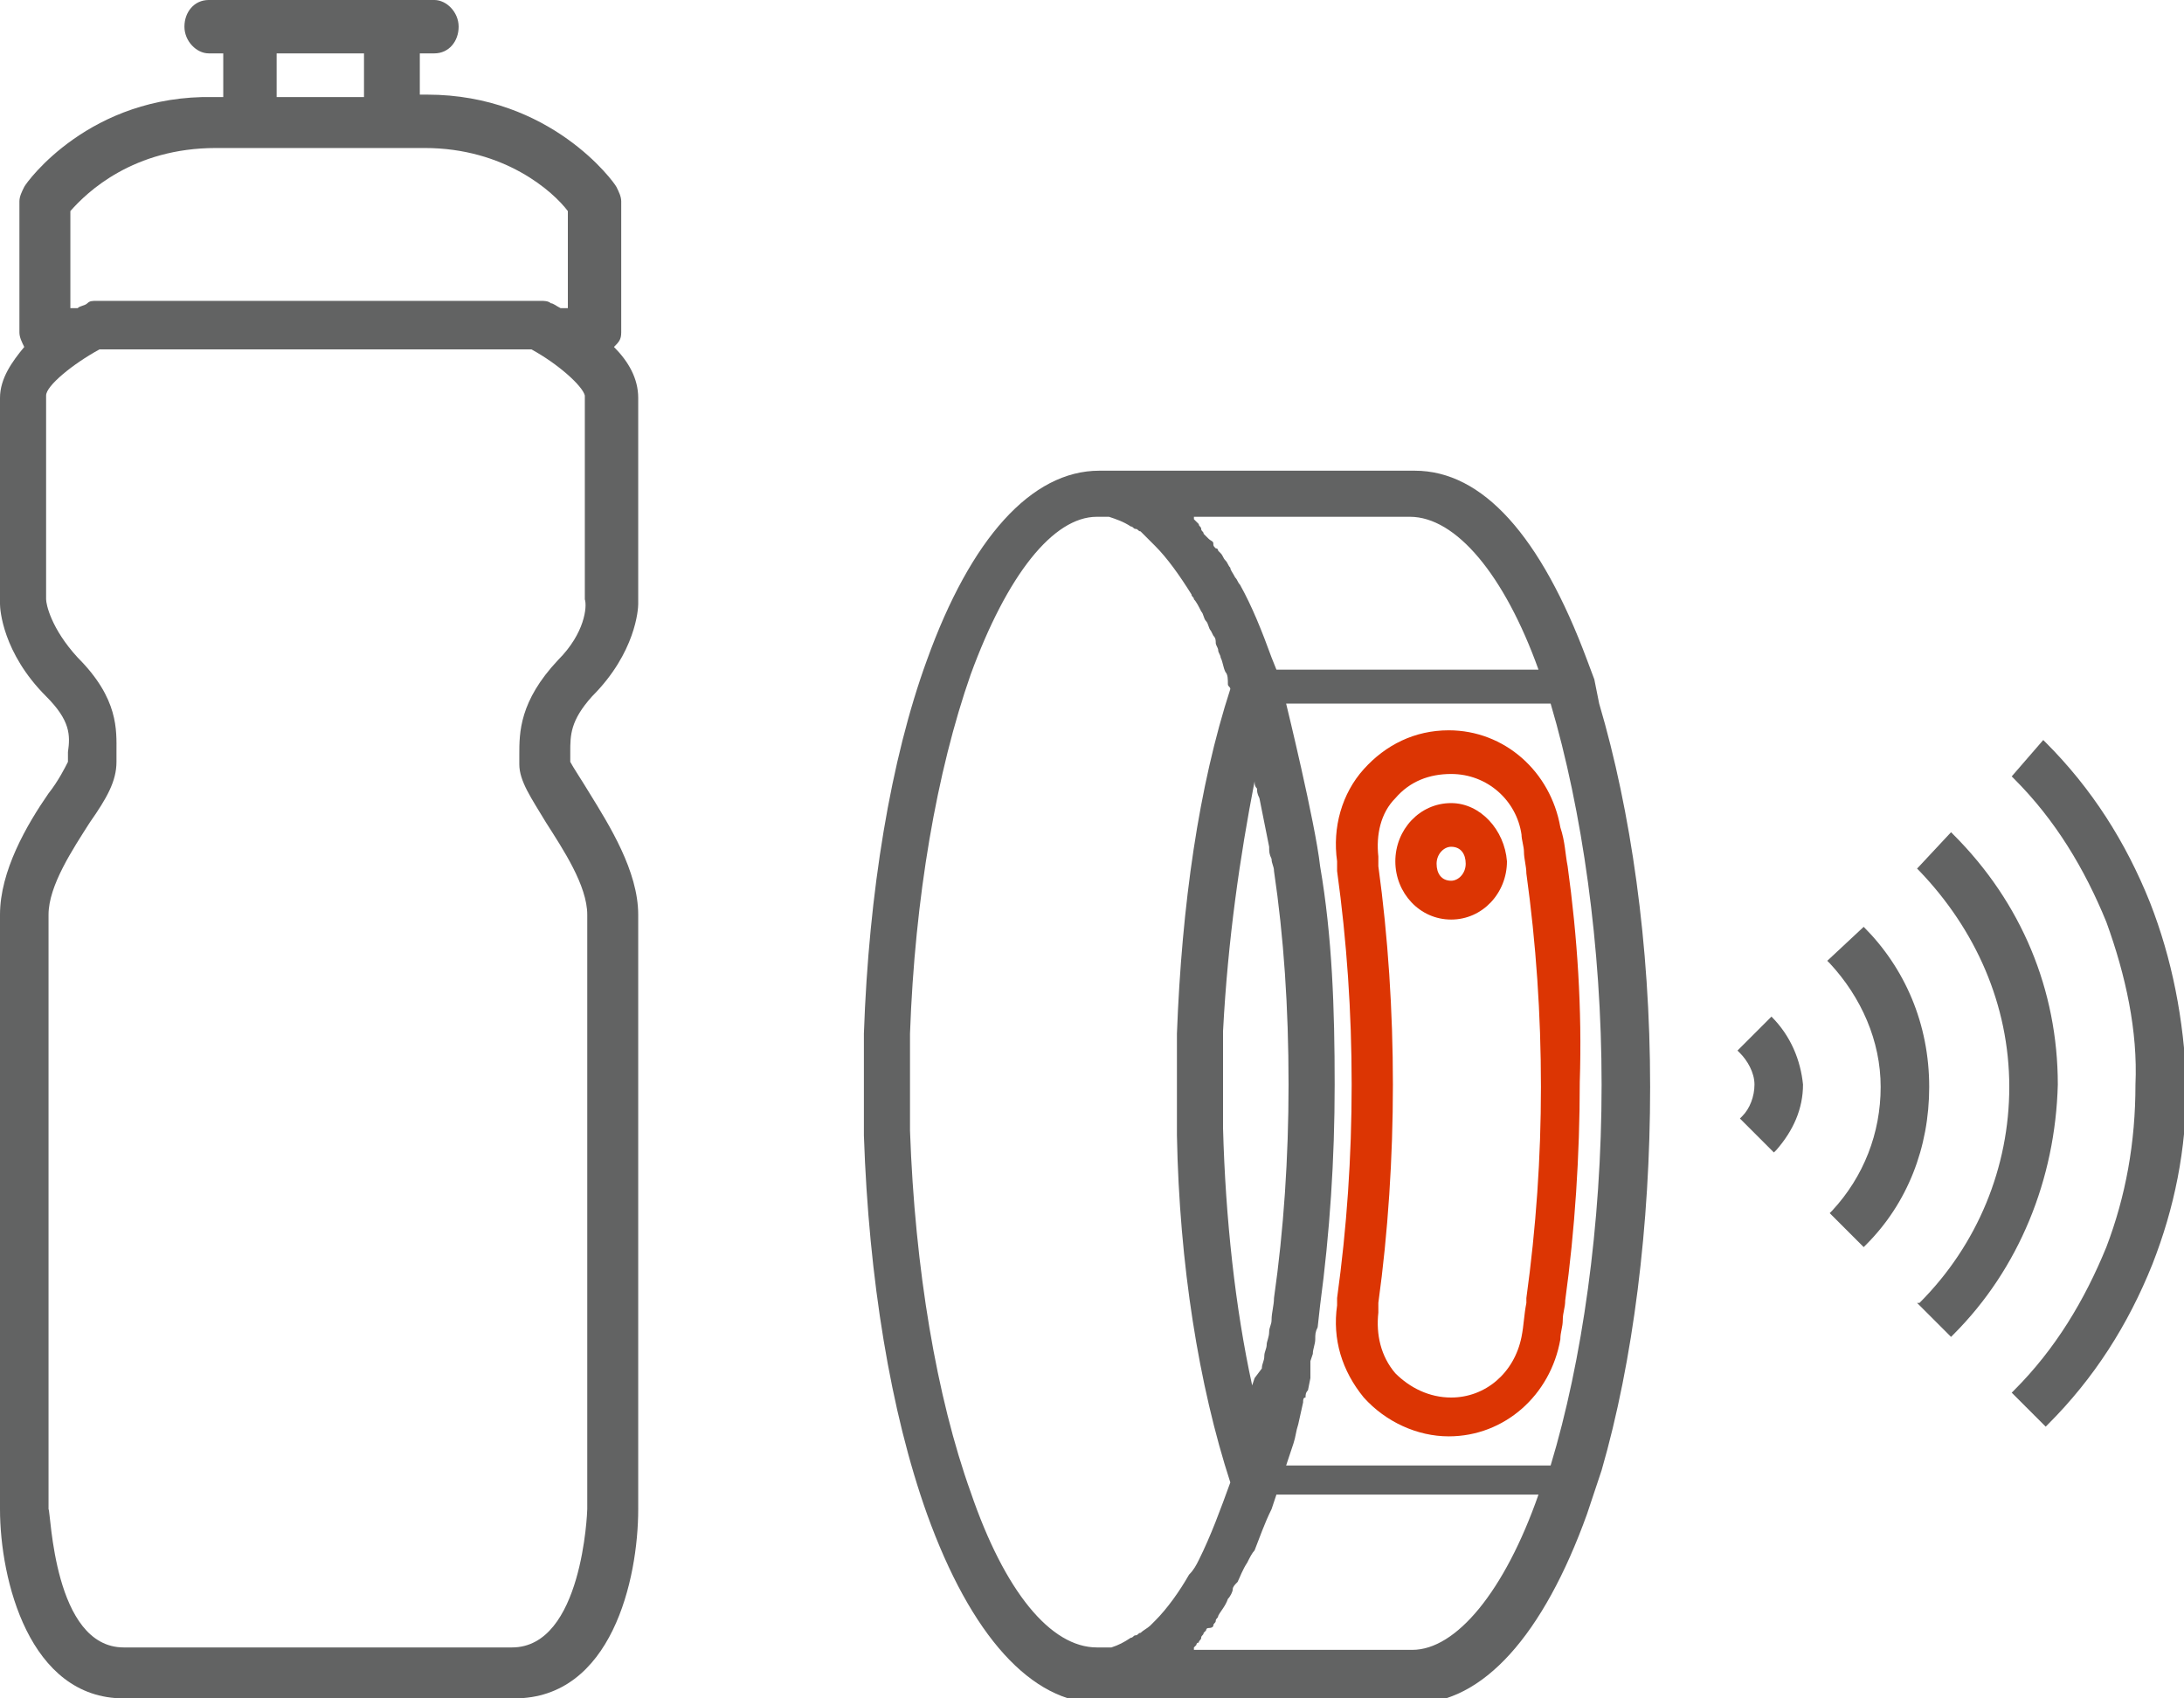 <?xml version="1.0" encoding="utf-8"?>
<!-- Generator: Adobe Illustrator 21.1.0, SVG Export Plug-In . SVG Version: 6.00 Build 0)  -->
<svg version="1.1" id="Слой_1" xmlns="http://www.w3.org/2000/svg" xmlns:xlink="http://www.w3.org/1999/xlink" x="0px" y="0px"
	 width="90px" height="70px" viewBox="0 0 90 70" style="enable-background:new 0 0 90 70;" xml:space="preserve">
<style type="text/css">
	.st0{fill:#DC3503;}
	.st1{fill:#626363;}
</style>
<g>
	<g>
		<path class="st0" d="M64.6,35.7c-0.1-0.5-0.1-1-0.3-1.6c-0.4-2.3-2.3-4-4.6-4c-1.4,0-2.6,0.6-3.5,1.6c-0.9,1-1.3,2.4-1.1,3.8
			l0,0.4c0.4,2.9,0.6,5.8,0.6,8.8c0,3-0.2,5.9-0.6,8.8l0,0.3c-0.2,1.4,0.2,2.7,1.1,3.8c0.9,1,2.2,1.6,3.5,1.6c2.3,0,4.2-1.7,4.6-4
			c0-0.3,0.1-0.5,0.1-0.8c0-0.3,0.1-0.5,0.1-0.8c0.4-2.9,0.6-6,0.6-9C65.2,41.6,65,38.6,64.6,35.7z M62.9,53.5l0,0.2
			c-0.1,0.5-0.1,0.9-0.2,1.4c-0.3,1.5-1.5,2.5-2.9,2.5c-0.9,0-1.7-0.4-2.3-1c-0.6-0.7-0.8-1.6-0.7-2.5l0-0.4c0.4-2.9,0.6-6,0.6-9
			c0-3-0.2-6.1-0.6-9l0-0.4c-0.1-0.9,0.1-1.8,0.7-2.4c0.6-0.7,1.4-1,2.3-1c1.5,0,2.7,1.1,2.9,2.5c0,0.2,0.1,0.5,0.1,0.7
			c0,0.3,0.1,0.6,0.1,0.9c0.4,2.9,0.6,5.8,0.6,8.8C63.5,47.7,63.3,50.6,62.9,53.5z"/>
		<path class="st0" d="M59.8,33.1c-1.3,0-2.3,1.1-2.3,2.4c0,1.3,1,2.4,2.3,2.4c1.3,0,2.3-1.1,2.3-2.4C62,34.2,61,33.1,59.8,33.1z
			 M59.8,36.3c-0.4,0-0.6-0.3-0.6-0.7c0-0.4,0.3-0.7,0.6-0.7c0.4,0,0.6,0.3,0.6,0.7C60.4,36,60.1,36.3,59.8,36.3z"/>
	</g>
	<g>
		<path class="st1" d="M84.8,44.7c0-3.9-1.5-7.5-4.3-10.3l-0.1-0.1L79,35.8l0.1,0.1c2.3,2.4,3.7,5.5,3.7,8.9c0,3.3-1.3,6.5-3.7,8.9
			L79,53.7l1.4,1.4l0.1-0.1C83.2,52.3,84.7,48.6,84.8,44.7L84.8,44.7z"/>
		<path class="st1" d="M76.8,38.2L76.8,38.2l-1.5,1.4l0.1,0.1c1.3,1.4,2.1,3.2,2.1,5.1c0,1.9-0.7,3.7-2,5.1l-0.1,0.1l1.4,1.4
			l0.1-0.1c1.7-1.7,2.6-4,2.6-6.5C79.5,42.2,78.5,39.9,76.8,38.2z"/>
		<path class="st1" d="M73,41.9l-1.4,1.4l0.1,0.1c0.3,0.3,0.6,0.8,0.6,1.3c0,0.5-0.2,1-0.5,1.3l-0.1,0.1l1.4,1.4l0.1-0.1
			c0.7-0.8,1.1-1.7,1.1-2.7C74.2,43.7,73.8,42.7,73,41.9L73,41.9z"/>
		<path class="st1" d="M88.6,37.2c-1-2.5-2.4-4.7-4.3-6.6l-0.1-0.1L82.9,32l0.1,0.1c1.7,1.7,2.9,3.7,3.8,5.9
			c0.8,2.2,1.3,4.5,1.2,6.7c0,2.4-0.4,4.6-1.2,6.7c-0.9,2.2-2.1,4.2-3.8,5.9l-0.1,0.1l1.4,1.4l0.1-0.1c1.9-1.9,3.3-4.1,4.3-6.6
			c0.9-2.3,1.4-4.7,1.4-7.4C90,42,89.5,39.5,88.6,37.2z"/>
		<path class="st1" d="M65.7,28l-0.3-0.8c-1.9-5.1-4.3-7.8-7.1-7.8h-13c-2.8,0-5.3,2.8-7.1,7.8c-1.5,4.1-2.4,9.6-2.6,15.4
			c0,0.7,0,1.4,0,2.2c0,0.6,0,1.3,0,2c0.2,5.9,1.1,11.4,2.6,15.6c1.8,5,4.3,7.8,7.1,7.8h13c2.8,0,5.3-2.8,7.1-7.8l0.6-1.8
			c1.3-4.5,2-10.1,2-15.8c0-5.9-0.8-11.4-2.1-15.8L65.7,28z M58.1,21.3L58.1,21.3L58.1,21.3c1.9,0,3.9,2.4,5.3,6.3H52.6l-0.2-0.5
			c-0.4-1.1-0.8-2.1-1.3-3c-0.1-0.1-0.1-0.2-0.2-0.3c-0.1-0.2-0.2-0.3-0.2-0.4c-0.1-0.1-0.1-0.2-0.2-0.3c-0.1-0.1-0.1-0.2-0.2-0.3
			c0,0-0.1-0.1-0.1-0.1c0,0,0-0.1-0.1-0.1c-0.1-0.1-0.1-0.1-0.1-0.2c0-0.1-0.1-0.1-0.2-0.2c0,0-0.1-0.1-0.1-0.1c0,0-0.1-0.1-0.1-0.1
			c0-0.1-0.1-0.1-0.1-0.2c0-0.1-0.1-0.1-0.1-0.2c0,0-0.1-0.1-0.1-0.1c0,0-0.1-0.1-0.1-0.1c0,0,0,0,0-0.1H58.1z M51.7,56.8l-0.1,0.3
			c-0.7-3.2-1.1-6.9-1.2-10.6c0-0.7,0-1.3,0-1.9c0-0.7,0-1.4,0-2.1c0.2-3.8,0.7-7.2,1.3-10.3c0,0.1,0,0.2,0.1,0.3
			c0,0.1,0,0.2,0.1,0.4l0.1,0.5c0.1,0.5,0.2,1,0.3,1.5c0,0.2,0,0.3,0.1,0.5c0,0.2,0.1,0.3,0.1,0.5c0.4,2.7,0.6,5.6,0.6,8.8
			c0,3-0.2,6-0.6,8.8c0,0.3-0.1,0.6-0.1,0.9c0,0.2-0.1,0.3-0.1,0.5c0,0.2-0.1,0.4-0.1,0.5c0,0.2-0.1,0.3-0.1,0.5
			c0,0.2-0.1,0.3-0.1,0.5L51.7,56.8L51.7,56.8z M47.6,66.8L47.4,67c-0.1,0.1-0.3,0.2-0.4,0.3c-0.1,0-0.1,0.1-0.2,0.1
			c-0.1,0-0.1,0.1-0.2,0.1c-0.3,0.2-0.5,0.3-0.8,0.4c-0.1,0-0.2,0-0.3,0h-0.2c0,0-0.1,0-0.1,0c-1.9,0-3.8-2.3-5.2-6.4l0,0
			c-1.4-3.9-2.3-9.2-2.5-14.9v-1.9c0-0.7,0-1.4,0-2.1c0.2-5.6,1.1-10.8,2.5-14.8c1.5-4.1,3.4-6.5,5.2-6.5h0.2c0.1,0,0.1,0,0.2,0
			c0,0,0.1,0,0.1,0c0.3,0.1,0.6,0.2,0.9,0.4c0.1,0,0.1,0.1,0.2,0.1c0.1,0,0.1,0.1,0.2,0.1c0.1,0.1,0.1,0.1,0.2,0.2
			c0.1,0.1,0.1,0.1,0.2,0.2l0.2,0.2c0.5,0.5,1,1.2,1.5,2c0,0.1,0.1,0.1,0.1,0.2c0.1,0.1,0.2,0.3,0.3,0.5c0.1,0.1,0.1,0.3,0.2,0.4
			c0.1,0.1,0.1,0.3,0.2,0.4l0.1,0.2c0.1,0.1,0.1,0.2,0.1,0.3c0,0.1,0.1,0.2,0.1,0.3c0,0.1,0.1,0.2,0.1,0.3c0.1,0.2,0.1,0.4,0.2,0.6
			c0.1,0.1,0.1,0.3,0.1,0.5l0,0c0,0.1,0.1,0.1,0.1,0.2c-1.3,4-2,8.9-2.2,14.2c0,0.7,0,1.4,0,2.2c0,0.6,0,1.3,0,2
			c0.1,5.3,0.9,10.3,2.2,14.3c-0.4,1.1-0.8,2.2-1.3,3.2c-0.1,0.2-0.2,0.4-0.4,0.6C48.6,65.6,48.1,66.3,47.6,66.8z M58.2,68h-9
			c0,0,0,0,0-0.1c0,0,0.1-0.1,0.1-0.1c0,0,0-0.1,0.1-0.1c0-0.1,0.1-0.1,0.1-0.2c0-0.1,0.1-0.1,0.1-0.2c0,0,0.1-0.1,0.1-0.1
			c0,0,0-0.1,0.1-0.1C50,67.1,50,67,50,67c0-0.1,0.1-0.1,0.1-0.2c0-0.1,0.1-0.1,0.1-0.2c0.1-0.2,0.3-0.4,0.4-0.7
			c0.1-0.1,0.2-0.3,0.2-0.4c0-0.1,0.1-0.2,0.2-0.3c0.1-0.2,0.2-0.5,0.4-0.8c0.1-0.2,0.2-0.4,0.3-0.5c0.2-0.5,0.4-1.1,0.7-1.7
			l0.2-0.6h10.8C62,65.6,60,68,58.2,68z M63.9,60.4H53c0.1-0.3,0.2-0.6,0.3-0.9c0.1-0.3,0.1-0.5,0.2-0.8l0.2-0.9
			c0-0.1,0-0.2,0.1-0.2c0-0.1,0-0.2,0.1-0.3l0,0l0.1-0.5c0,0,0,0,0-0.1c0,0,0-0.1,0-0.1c0-0.1,0-0.1,0-0.2c0-0.1,0-0.1,0-0.2
			c0,0,0,0,0,0c0,0,0-0.1,0-0.1l0.1-0.3c0-0.2,0.1-0.4,0.1-0.6c0-0.2,0-0.3,0.1-0.5l0.1-0.9c0.4-3,0.6-6,0.6-9.1
			c0-3.1-0.1-6.1-0.6-9C54.2,33.9,53,29,53,29h10.9c1.3,4.4,2.1,10,2.1,15.7C66,50.5,65.2,56.1,63.9,60.4z"/>
		<path class="st1" d="M25.6,13.7V8.3c0-0.2-0.1-0.4-0.2-0.6c-0.1-0.2-2.7-3.8-7.8-3.8h-0.3V2.2h0.6c0.6,0,1-0.5,1-1.1
			c0-0.6-0.5-1.1-1-1.1h-1.9h-5.5H8.6c-0.6,0-1,0.5-1,1.1c0,0.6,0.5,1.1,1,1.1h0.6v1.8H8.8C3.7,3.9,1.1,7.5,1,7.7
			C0.9,7.9,0.8,8.1,0.8,8.3v5.4c0,0.2,0.1,0.4,0.2,0.6c-0.5,0.6-1,1.3-1,2.1v8.5c0,0,0,0,0,0c0,0.2,0.1,2,1.9,3.8c1,1,1,1.6,0.9,2.3
			c0,0.1,0,0.2,0,0.4l0,0c-0.1,0.2-0.4,0.8-0.8,1.3c-0.9,1.3-2,3.2-2,5v24.5C0,65.1,1.2,70,5.1,70h16.1c4,0,5.1-4.9,5.1-7.8V37.7
			c0-1.8-1.2-3.7-2-5c-0.3-0.5-0.7-1.1-0.8-1.3l0,0c0-0.1,0-0.2,0-0.4c0-0.7,0-1.3,0.9-2.3c1.8-1.8,1.9-3.6,1.9-3.8v-8.5
			c0-0.8-0.4-1.5-1-2.1C25.5,14.1,25.6,14,25.6,13.7z M11.4,2.2L11.4,2.2h3.5H15v1.8h-3.6V2.2z M2.9,8.7L2.9,8.7
			c0.7-0.8,2.6-2.6,6-2.6h1.5h1.3h3.4h1h1.4c3.3,0,5.3,1.8,5.9,2.6l0,0v4h-0.3c-0.2-0.1-0.3-0.2-0.4-0.2c-0.1-0.1-0.3-0.1-0.4-0.1H4
			c-0.2,0-0.3,0-0.4,0.1c-0.1,0.1-0.3,0.1-0.4,0.2H2.9V8.7z M23,27.2c-1.6,1.7-1.6,3-1.6,3.9l0,0.1c0,0.1,0,0.2,0,0.3
			c0,0.7,0.5,1.4,1.1,2.4c0.7,1.1,1.7,2.6,1.7,3.8v24.5c0,0.1-0.2,5.7-3.1,5.7H5.1c-2.9,0-3-5.6-3.1-5.7V37.7c0-1.2,1-2.7,1.7-3.8
			c0.7-1,1.1-1.7,1.1-2.5c0-0.1,0-0.2,0-0.3l0-0.1c0-0.9,0.1-2.2-1.6-3.9c-1.1-1.2-1.3-2.2-1.3-2.4l0,0v-8.4c0-0.4,1.1-1.3,2.2-1.9
			l0,0l17.8,0c1.1,0.6,2.1,1.5,2.2,1.9l0,8.4C24.2,25,24.1,26.1,23,27.2z"/>
	</g>
</g>
</svg>
